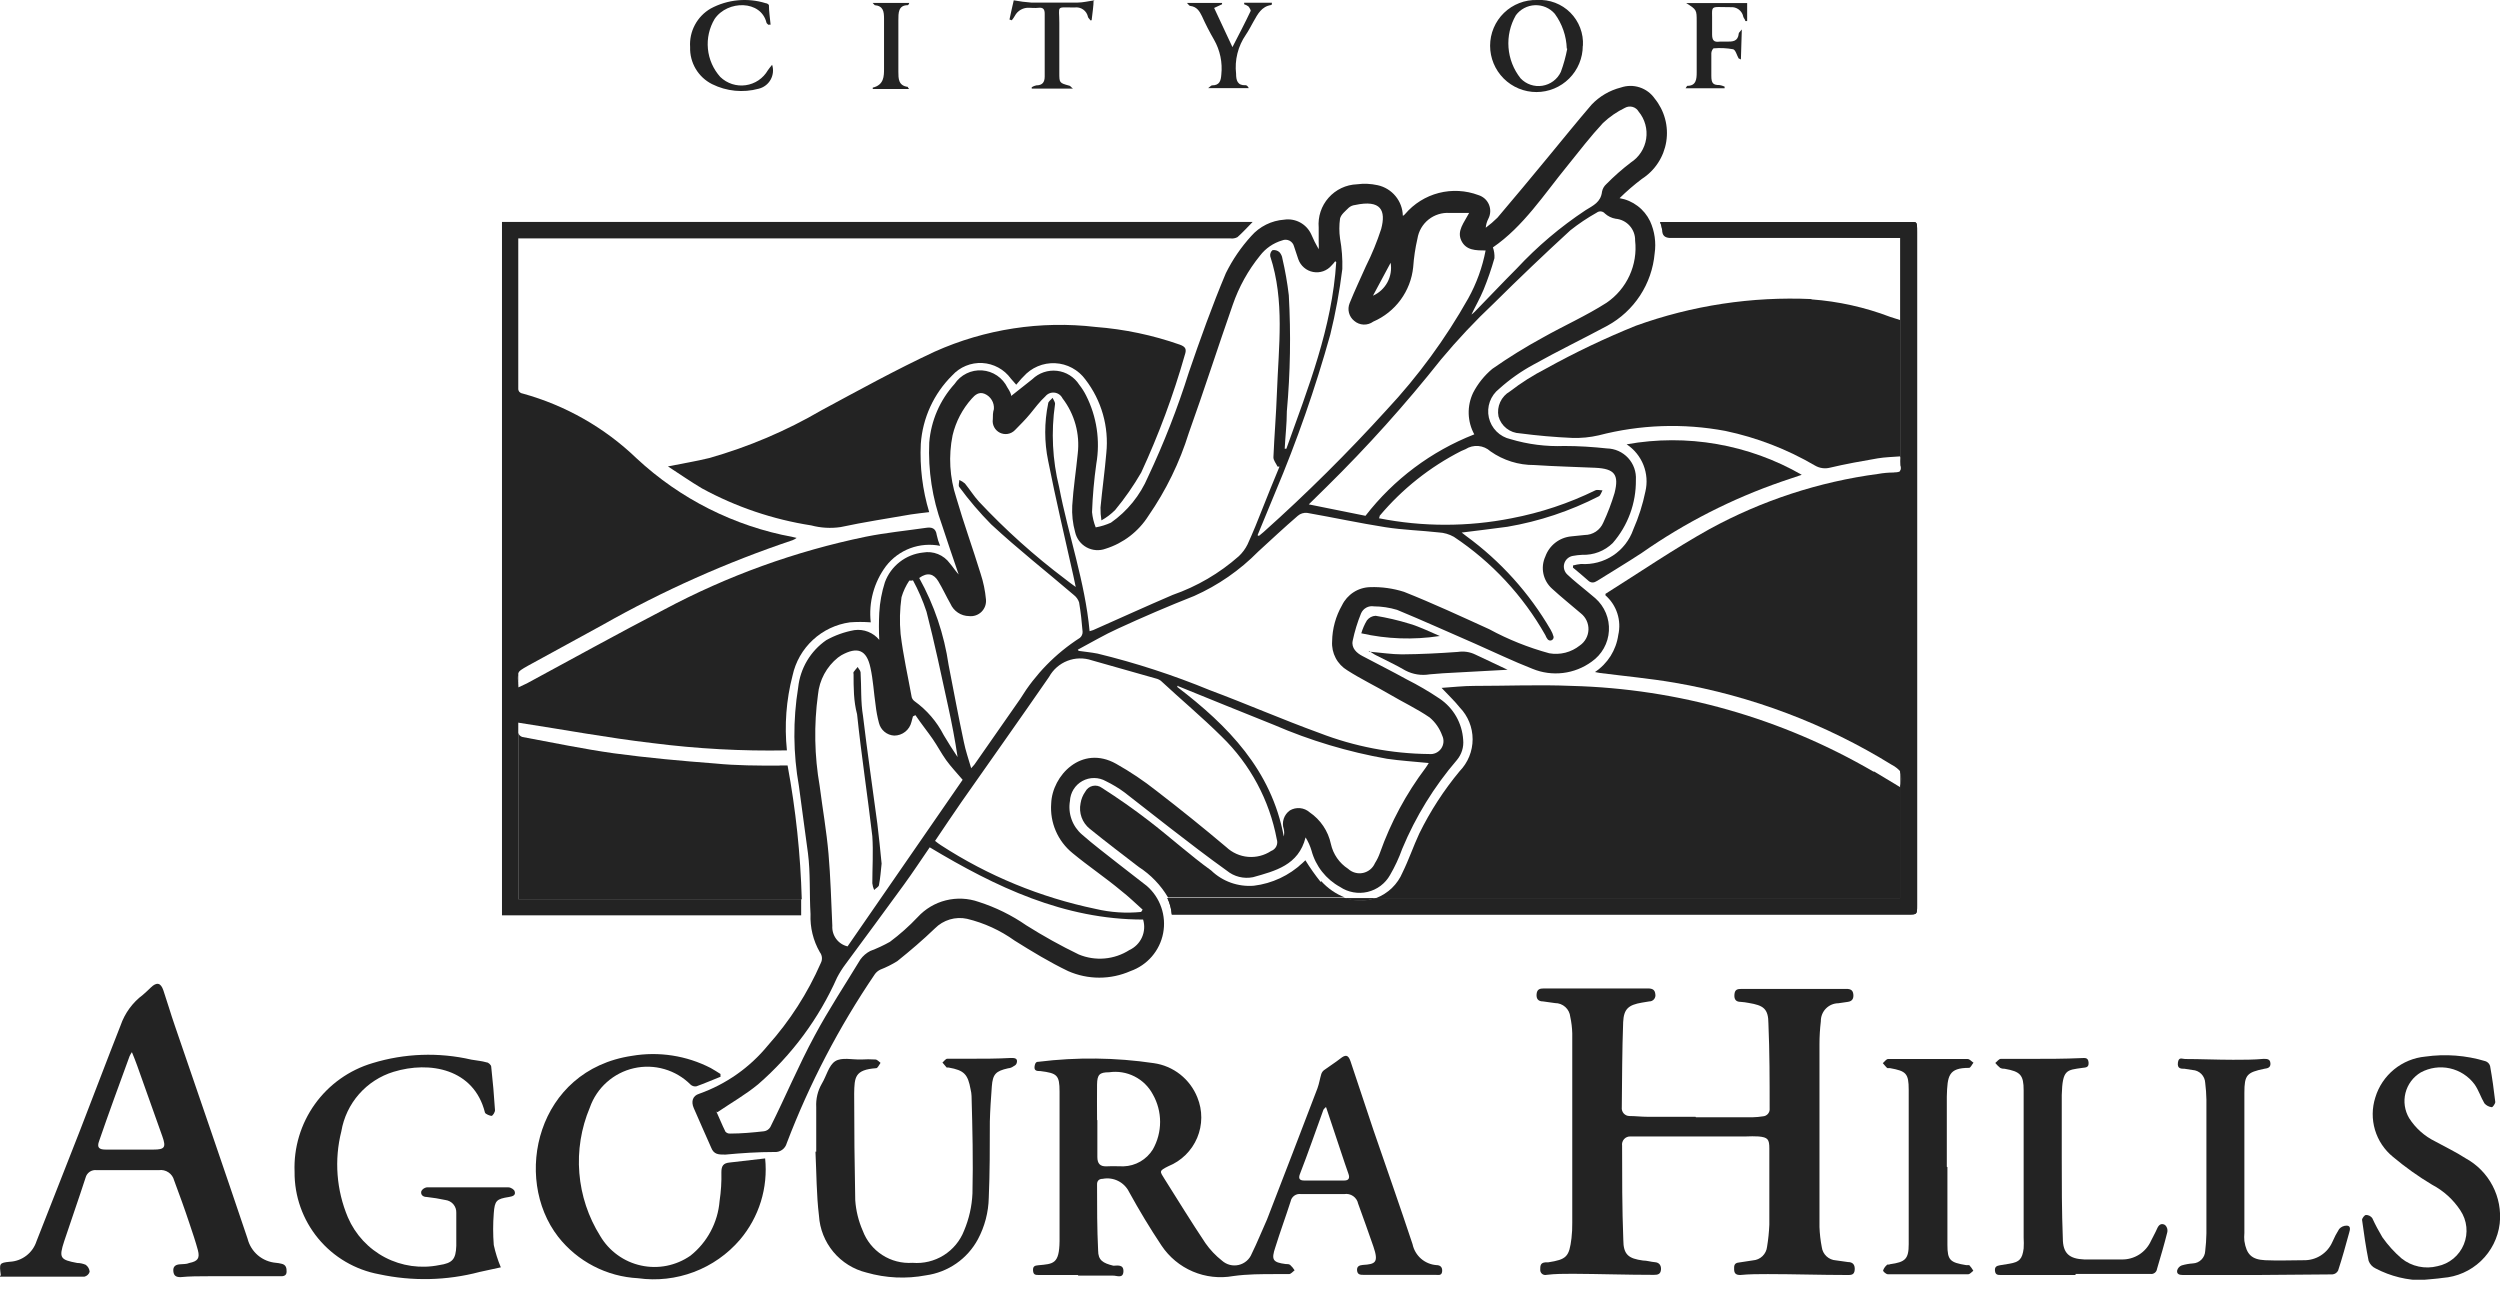 <svg width="124" height="64" viewBox="0 0 124 64" fill="none" xmlns="http://www.w3.org/2000/svg">
<g clip-path="url(#clip0_6148_30875)">
<path d="M94.257 38.315V38.973C94.328 38.759 94.328 38.528 94.257 38.315Z" fill="#232323"/>
<path d="M68.041 44.605L68.268 44.544H66.673C67.113 44.699 67.589 44.72 68.041 44.605Z" fill="#232323"/>
<path d="M25.705 33.824V33.423C25.678 33.556 25.678 33.692 25.705 33.824Z" fill="#232323"/>
<path d="M94.292 23.036C94.284 22.903 94.284 22.769 94.292 22.636V23.309C94.322 23.22 94.322 23.125 94.292 23.036Z" fill="#232323"/>
<path d="M94.264 15.869V11.825H94.257V15.862L94.264 15.869Z" fill="#232323"/>
<path d="M95.089 11.507C95.089 10.918 95.089 11.016 94.583 11.016H82.736H82.343C82.392 11.134 82.425 11.259 82.441 11.386C82.441 11.689 94.258 11.802 94.258 11.802V15.877V22.681H94.311C94.302 22.814 94.302 22.948 94.311 23.082C94.323 23.184 94.302 23.287 94.25 23.377V38.315C94.322 38.529 94.322 38.76 94.25 38.973V44.552H68.228L68.039 44.605C67.599 44.712 67.138 44.691 66.709 44.545H57.901C58.024 44.801 58.098 45.078 58.121 45.361H94.643C95.089 45.361 95.089 45.361 95.089 44.9V11.507Z" fill="#232323"/>
<path d="M92.919 38.27C88.371 35.62 83.228 34.159 77.966 34.021C76.355 33.953 74.73 34.021 73.112 34.021C72.59 34.021 72.069 34.081 71.502 34.119C71.834 34.475 72.144 34.762 72.401 35.087C72.812 35.51 73.042 36.077 73.042 36.667C73.042 37.257 72.812 37.824 72.401 38.247C71.614 39.195 70.941 40.233 70.398 41.339C70.103 41.974 69.876 42.647 69.566 43.275C69.445 43.564 69.266 43.827 69.04 44.045C68.813 44.263 68.545 44.433 68.251 44.545H94.28V38.973V39.063L92.965 38.27" fill="#232323"/>
<path d="M89.854 14.834C86.889 14.7 83.928 15.15 81.137 16.157C79.605 16.775 78.113 17.487 76.669 18.288C76.044 18.609 75.449 18.986 74.892 19.415C74.68 19.537 74.511 19.721 74.41 19.944C74.308 20.166 74.279 20.415 74.325 20.655C74.391 20.89 74.529 21.098 74.721 21.248C74.913 21.399 75.147 21.485 75.391 21.494C76.253 21.607 77.123 21.683 77.984 21.721C78.427 21.735 78.869 21.692 79.3 21.592C81.35 21.059 83.492 20.984 85.575 21.373C87.139 21.702 88.64 22.282 90.02 23.089C90.133 23.156 90.257 23.2 90.387 23.218C90.517 23.236 90.649 23.228 90.776 23.195C91.532 23.014 92.348 22.87 93.135 22.734C93.498 22.673 93.891 22.666 94.254 22.636V15.877L93.755 15.718C92.501 15.24 91.184 14.947 89.846 14.849" fill="#232323"/>
<path d="M93.919 23.437C93.666 23.438 93.413 23.461 93.163 23.505C90.224 23.895 87.381 24.826 84.779 26.25C83.018 27.232 81.34 28.381 79.631 29.455C79.631 29.455 79.631 29.455 79.631 29.53C79.905 29.77 80.108 30.079 80.22 30.426C80.332 30.772 80.348 31.142 80.266 31.496C80.214 31.867 80.084 32.222 79.885 32.539C79.685 32.855 79.421 33.126 79.109 33.333L79.351 33.379C80.584 33.537 81.831 33.651 83.063 33.862C86.882 34.518 90.54 35.901 93.836 37.937C94.019 38.029 94.18 38.161 94.305 38.323V23.309C94.252 23.399 94.139 23.43 93.965 23.43" fill="#232323"/>
<path d="M65.503 43.743C65.229 43.401 64.976 43.042 64.747 42.669L64.611 42.798C63.946 43.425 63.098 43.822 62.191 43.932C61.805 43.963 61.416 43.912 61.051 43.782C60.687 43.652 60.353 43.445 60.075 43.176C59.024 42.42 58.026 41.513 56.982 40.711C56.226 40.129 55.47 39.6 54.654 39.078C54.59 39.03 54.516 38.996 54.437 38.979C54.358 38.962 54.276 38.963 54.198 38.981C54.119 38.999 54.046 39.034 53.982 39.083C53.919 39.133 53.867 39.196 53.83 39.267C53.709 39.438 53.628 39.635 53.596 39.842C53.548 40.076 53.566 40.318 53.647 40.542C53.728 40.766 53.87 40.963 54.057 41.112C54.85 41.755 55.667 42.374 56.483 43.002C57.079 43.386 57.576 43.904 57.935 44.514H66.705C66.256 44.339 65.855 44.062 65.533 43.705" fill="#232323"/>
<path d="M26.183 33.023L29.888 30.996C32.889 29.297 36.046 27.89 39.315 26.793C39.386 26.765 39.452 26.726 39.512 26.68L39.315 26.634C36.42 26.098 33.737 24.748 31.581 22.741C29.994 21.213 28.05 20.106 25.927 19.52C25.86 19.511 25.8 19.479 25.755 19.429C25.711 19.379 25.686 19.315 25.685 19.248V33.423C25.738 33.272 25.889 33.189 26.183 33.023Z" fill="#232323"/>
<path d="M38.656 37.975C37.597 37.975 36.531 37.975 35.473 37.869C33.794 37.741 32.116 37.589 30.445 37.363C28.933 37.151 27.421 36.833 25.909 36.554C25.86 36.54 25.816 36.514 25.78 36.478C25.745 36.443 25.719 36.398 25.705 36.349C25.705 36.349 25.705 36.297 25.705 36.274V44.605H39.767C39.706 42.378 39.47 40.158 39.064 37.967C38.943 37.967 38.807 37.967 38.678 37.967" fill="#232323"/>
<path d="M25.703 35.843C27.971 36.191 30.148 36.599 32.355 36.856C34.569 37.14 36.8 37.261 39.031 37.219C38.902 35.975 38.996 34.718 39.311 33.507C39.457 32.829 39.809 32.212 40.317 31.741C40.825 31.269 41.466 30.964 42.153 30.868C42.498 30.842 42.844 30.842 43.189 30.868C43.078 29.876 43.349 28.879 43.945 28.079C44.255 27.678 44.67 27.372 45.144 27.194C45.618 27.017 46.132 26.975 46.629 27.073C46.556 26.9 46.5 26.72 46.462 26.537C46.417 26.196 46.213 26.136 45.926 26.181C44.928 26.325 43.93 26.423 42.947 26.62C39.452 27.341 36.078 28.56 32.93 30.241C30.662 31.42 28.394 32.675 26.126 33.9L25.703 34.097C25.703 33.991 25.703 33.908 25.657 33.832V35.843" fill="#232323"/>
<path d="M53.837 18.825C54.638 19.864 55.009 21.172 54.873 22.477C54.797 23.376 54.669 24.276 54.585 25.176C54.581 25.388 54.596 25.601 54.631 25.811C54.881 25.672 55.11 25.499 55.311 25.297C55.793 24.714 56.225 24.092 56.604 23.437C57.475 21.553 58.198 19.604 58.766 17.608C58.864 17.321 58.811 17.2 58.517 17.094C57.17 16.621 55.767 16.326 54.343 16.217C51.62 15.898 48.862 16.321 46.36 17.442C44.447 18.334 42.58 19.362 40.743 20.352C38.995 21.372 37.126 22.167 35.179 22.719C34.536 22.878 33.878 22.983 33.13 23.134C33.735 23.528 34.256 23.89 34.816 24.223C36.503 25.143 38.337 25.765 40.236 26.06C40.712 26.186 41.208 26.215 41.695 26.143C42.852 25.894 44.016 25.72 45.181 25.516C45.475 25.471 45.77 25.44 46.088 25.402C45.757 24.306 45.616 23.16 45.672 22.016C45.761 20.733 46.315 19.526 47.229 18.621C47.417 18.414 47.648 18.251 47.906 18.145C48.165 18.038 48.444 17.991 48.723 18.006C49.002 18.021 49.274 18.099 49.519 18.233C49.764 18.366 49.976 18.553 50.14 18.78L50.405 19.082C50.541 18.931 50.639 18.795 50.76 18.682C50.955 18.46 51.198 18.285 51.471 18.169C51.743 18.053 52.038 18.001 52.333 18.015C52.628 18.028 52.917 18.108 53.177 18.249C53.438 18.389 53.663 18.586 53.837 18.825Z" fill="#232323"/>
<path d="M79.169 28.842C79.925 28.366 80.681 27.92 81.437 27.421C83.57 25.929 85.901 24.741 88.362 23.89L89.367 23.55C86.741 22.038 83.664 21.502 80.681 22.038C81.057 22.286 81.348 22.644 81.515 23.064C81.681 23.483 81.715 23.943 81.611 24.382C81.478 25.026 81.278 25.654 81.013 26.257C80.829 26.787 80.475 27.243 80.007 27.553C79.538 27.863 78.981 28.011 78.42 27.973C78.285 27.987 78.151 28.012 78.019 28.048C78.024 28.084 78.024 28.119 78.019 28.154C78.277 28.373 78.534 28.578 78.775 28.797C78.804 28.826 78.838 28.85 78.876 28.866C78.913 28.883 78.954 28.891 78.995 28.891C79.036 28.891 79.076 28.883 79.114 28.866C79.152 28.85 79.186 28.826 79.214 28.797" fill="#232323"/>
<path d="M67.897 32.282C68.07 32.388 68.153 32.456 68.252 32.502C68.736 32.751 69.235 32.978 69.711 33.258C70.08 33.451 70.502 33.517 70.913 33.447L71.578 33.394L74.776 33.22C74.224 32.955 73.695 32.713 73.173 32.464C72.906 32.334 72.605 32.29 72.312 32.335C71.389 32.403 70.459 32.449 69.537 32.456C69.023 32.456 68.509 32.373 67.897 32.32" fill="#232323"/>
<path d="M71.421 31.549C70.93 31.344 70.446 31.095 69.909 30.936C69.36 30.767 68.799 30.636 68.231 30.543C68.147 30.547 68.065 30.569 67.99 30.608C67.916 30.648 67.851 30.703 67.8 30.77C67.679 30.971 67.585 31.187 67.52 31.412C68.791 31.699 70.104 31.745 71.391 31.549" fill="#232323"/>
<path d="M95.089 11.507C95.089 10.918 95.089 11.016 94.583 11.016H82.736H82.343C82.392 11.134 82.425 11.259 82.441 11.386C82.441 11.689 82.577 11.78 82.804 11.802H94.258V15.877V22.681C94.25 22.814 94.25 22.948 94.258 23.082C94.291 23.167 94.291 23.261 94.258 23.346V38.315C94.329 38.529 94.329 38.76 94.258 38.973V44.552H68.228L68.039 44.605C67.599 44.712 67.138 44.691 66.709 44.545H57.901C58.024 44.801 58.098 45.078 58.121 45.361H94.643C95.089 45.361 95.089 45.361 95.089 44.9V11.507Z" fill="#232323"/>
<path d="M84.115 55.416H86.942C87.11 55.412 87.276 55.397 87.441 55.37C87.49 55.367 87.537 55.355 87.58 55.333C87.623 55.312 87.661 55.282 87.692 55.245C87.723 55.208 87.746 55.166 87.761 55.12C87.775 55.073 87.779 55.025 87.774 54.977C87.774 53.578 87.774 52.18 87.714 50.781C87.714 50.025 87.464 49.867 86.738 49.746C86.606 49.72 86.472 49.702 86.338 49.693C86.103 49.693 86.005 49.572 86.028 49.322C86.05 49.073 86.179 49.05 86.391 49.05H91.584C91.788 49.05 91.902 49.111 91.925 49.315C91.947 49.519 91.879 49.662 91.652 49.693C91.426 49.723 91.342 49.738 91.184 49.761C91.068 49.762 90.953 49.786 90.847 49.831C90.74 49.877 90.644 49.943 90.563 50.026C90.482 50.108 90.419 50.207 90.376 50.314C90.333 50.422 90.312 50.537 90.314 50.653C90.269 51.029 90.246 51.408 90.246 51.787C90.246 54.811 90.246 57.835 90.246 60.859C90.258 61.194 90.296 61.528 90.36 61.857C90.382 62.031 90.465 62.192 90.593 62.312C90.721 62.432 90.887 62.504 91.063 62.514L91.66 62.598C91.894 62.598 92.015 62.726 91.993 62.991C91.97 63.255 91.796 63.24 91.607 63.24C90.299 63.24 88.991 63.195 87.683 63.195C87.23 63.195 86.769 63.195 86.315 63.24C86.118 63.24 86.02 63.172 86.013 62.976C86.005 62.779 86.013 62.643 86.254 62.62L86.95 62.514C87.126 62.501 87.293 62.427 87.42 62.304C87.547 62.181 87.627 62.017 87.646 61.842C87.706 61.479 87.744 61.113 87.759 60.745C87.759 59.483 87.759 58.22 87.759 56.965C87.759 56.504 87.683 56.413 87.23 56.368C87.018 56.357 86.806 56.357 86.595 56.368H81.272C81.144 56.368 81.008 56.368 80.872 56.368C80.812 56.365 80.753 56.376 80.698 56.398C80.643 56.421 80.594 56.456 80.554 56.5C80.515 56.544 80.485 56.597 80.468 56.654C80.451 56.711 80.447 56.771 80.456 56.829C80.456 58.341 80.456 59.937 80.516 61.486C80.516 62.242 80.781 62.424 81.492 62.522C81.688 62.522 81.885 62.59 82.089 62.605C82.293 62.62 82.406 62.764 82.384 62.983C82.361 63.202 82.225 63.233 82.036 63.233C80.69 63.233 79.352 63.187 78.014 63.18C77.576 63.18 77.137 63.18 76.706 63.233C76.668 63.242 76.628 63.243 76.59 63.234C76.552 63.225 76.516 63.208 76.486 63.183C76.456 63.158 76.432 63.126 76.416 63.09C76.401 63.054 76.394 63.015 76.396 62.976C76.396 62.794 76.396 62.635 76.646 62.613H76.782C77.704 62.469 77.833 62.341 77.946 61.411C77.975 61.16 77.987 60.907 77.984 60.655C77.984 57.525 77.984 54.392 77.984 51.258C77.977 50.98 77.944 50.705 77.885 50.434C77.867 50.246 77.779 50.073 77.639 49.947C77.499 49.821 77.318 49.752 77.129 49.753L76.532 49.67C76.305 49.67 76.192 49.549 76.215 49.307C76.237 49.065 76.374 49.027 76.578 49.027H81.734C81.96 49.027 82.081 49.088 82.104 49.307C82.113 49.352 82.112 49.397 82.101 49.441C82.09 49.485 82.069 49.526 82.04 49.561C82.011 49.596 81.975 49.624 81.933 49.643C81.892 49.662 81.847 49.671 81.802 49.67L81.439 49.73C80.773 49.844 80.539 50.04 80.509 50.698C80.456 52.112 80.456 53.518 80.441 54.924C80.434 54.978 80.439 55.032 80.456 55.084C80.472 55.136 80.498 55.183 80.534 55.224C80.57 55.264 80.613 55.297 80.662 55.32C80.712 55.342 80.765 55.354 80.819 55.355C81.121 55.355 81.416 55.393 81.719 55.393H84.1" fill="#232323"/>
<path d="M53.484 63.24C52.842 63.24 52.191 63.24 51.541 63.24C51.367 63.24 51.254 63.24 51.239 63.021C51.224 62.802 51.33 62.772 51.496 62.757C52.252 62.688 52.539 62.696 52.554 61.562C52.554 59.087 52.554 56.615 52.554 54.146C52.554 53.322 52.433 53.231 51.602 53.125C51.45 53.125 51.284 53.125 51.314 52.898C51.345 52.671 51.435 52.664 51.511 52.664C53.41 52.429 55.333 52.452 57.226 52.732C57.705 52.799 58.157 52.992 58.537 53.291C58.916 53.59 59.21 53.984 59.389 54.433C59.519 54.751 59.586 55.092 59.584 55.435C59.583 55.779 59.513 56.12 59.38 56.436C59.246 56.753 59.051 57.041 58.806 57.282C58.561 57.523 58.271 57.714 57.952 57.843C57.468 58.084 57.521 58.092 57.771 58.493C58.436 59.551 59.094 60.617 59.789 61.66C60.02 61.989 60.297 62.282 60.613 62.53C60.724 62.629 60.857 62.7 61.001 62.737C61.145 62.774 61.296 62.775 61.441 62.741C61.586 62.707 61.721 62.638 61.833 62.541C61.946 62.444 62.033 62.32 62.087 62.182C62.36 61.63 62.586 61.056 62.843 60.489C63.685 58.316 64.519 56.147 65.346 53.979C65.429 53.752 65.467 53.503 65.535 53.276C65.559 53.198 65.607 53.13 65.671 53.08C65.936 52.883 66.223 52.709 66.48 52.505C66.737 52.301 66.873 52.309 66.986 52.641C67.364 53.775 67.742 54.909 68.12 56.043C68.77 57.933 69.436 59.823 70.063 61.713C70.121 61.99 70.268 62.241 70.48 62.428C70.693 62.614 70.96 62.727 71.243 62.749C71.432 62.749 71.553 62.847 71.53 63.066C71.507 63.286 71.341 63.233 71.205 63.233H67.652C67.485 63.233 67.334 63.233 67.311 63.021C67.289 62.809 67.425 62.757 67.591 62.741C68.226 62.704 68.392 62.62 68.12 61.827C67.848 61.033 67.621 60.42 67.364 59.702C67.333 59.55 67.244 59.415 67.116 59.326C66.988 59.237 66.83 59.201 66.676 59.226C65.958 59.226 65.248 59.226 64.529 59.226C64.413 59.208 64.295 59.236 64.199 59.304C64.103 59.371 64.037 59.474 64.015 59.589C63.773 60.345 63.494 61.101 63.259 61.857C63.047 62.484 63.123 62.613 63.766 62.696C63.841 62.696 63.94 62.696 63.992 62.741C64.078 62.819 64.151 62.908 64.212 63.006C64.121 63.074 64.038 63.187 63.94 63.195C63.72 63.195 63.494 63.195 63.274 63.195C62.571 63.195 61.868 63.195 61.165 63.293C60.49 63.414 59.794 63.336 59.163 63.067C58.532 62.799 57.993 62.352 57.612 61.781C57.037 60.919 56.501 60.027 56.002 59.12C55.885 58.883 55.694 58.691 55.458 58.574C55.221 58.456 54.953 58.42 54.694 58.47C54.497 58.47 54.406 58.583 54.414 58.765C54.414 59.853 54.414 60.934 54.467 62.023C54.467 62.507 54.701 62.651 55.223 62.779C55.412 62.779 55.737 62.696 55.722 63.066C55.707 63.437 55.382 63.263 55.208 63.271C54.626 63.271 54.044 63.271 53.461 63.271L53.484 63.24ZM54.429 55.544C54.429 56.157 54.429 56.769 54.429 57.389C54.429 57.714 54.565 57.865 54.89 57.85C55.215 57.835 55.45 57.85 55.729 57.85C56.022 57.841 56.308 57.76 56.561 57.613C56.814 57.467 57.027 57.26 57.181 57.011C57.417 56.595 57.541 56.125 57.541 55.646C57.541 55.168 57.417 54.698 57.181 54.282C56.977 53.897 56.658 53.586 56.27 53.39C55.881 53.193 55.442 53.122 55.011 53.185C54.535 53.185 54.422 53.299 54.414 53.79C54.406 54.282 54.414 54.97 54.414 55.567M65.754 54.917C65.678 55 65.648 55.023 65.641 55.045C65.248 56.119 64.885 57.185 64.469 58.251C64.393 58.462 64.469 58.553 64.68 58.553H66.684C66.896 58.553 66.956 58.432 66.888 58.236C66.767 57.888 66.646 57.54 66.533 57.192C66.276 56.436 66.026 55.68 65.777 54.924" fill="#232323"/>
<path d="M0.04 63.248C-0.036 62.666 -0.043 62.636 0.486 62.583C0.783 62.568 1.069 62.463 1.305 62.282C1.542 62.101 1.717 61.853 1.809 61.57C2.527 59.725 3.253 57.911 3.964 56.081C4.674 54.252 5.294 52.603 5.982 50.857C6.19 50.254 6.574 49.727 7.086 49.345C7.222 49.232 7.351 49.103 7.479 48.982C7.774 48.695 7.978 48.74 8.107 49.133C8.303 49.708 8.469 50.29 8.666 50.857C9.868 54.373 11.085 57.888 12.28 61.441C12.361 61.763 12.541 62.051 12.794 62.266C13.048 62.48 13.363 62.609 13.693 62.636C13.783 62.644 13.871 62.659 13.958 62.681C14.185 62.726 14.223 62.893 14.215 63.089C14.207 63.286 14.049 63.309 13.882 63.301C12.695 63.301 11.516 63.301 10.329 63.301C9.868 63.301 9.414 63.301 8.953 63.346C8.734 63.346 8.621 63.278 8.598 63.059C8.575 62.84 8.681 62.734 8.9 62.711C9.12 62.689 9.233 62.711 9.392 62.643C9.808 62.56 9.921 62.409 9.815 62.008C9.709 61.608 9.543 61.116 9.392 60.67C9.157 59.959 8.9 59.256 8.636 58.546C8.595 58.383 8.494 58.241 8.355 58.148C8.215 58.054 8.046 58.015 7.88 58.039C6.852 58.039 5.823 58.039 4.795 58.039C4.673 58.023 4.549 58.052 4.447 58.122C4.345 58.192 4.272 58.297 4.243 58.417C3.903 59.468 3.533 60.511 3.185 61.562C2.913 62.394 2.981 62.484 3.828 62.643C3.973 62.645 4.117 62.676 4.251 62.734C4.307 62.774 4.354 62.826 4.388 62.886C4.422 62.946 4.442 63.013 4.447 63.082C4.428 63.142 4.394 63.195 4.347 63.238C4.301 63.28 4.244 63.31 4.183 63.324C2.792 63.324 1.393 63.324 -0.021 63.324M6.557 52.165C6.507 52.234 6.464 52.307 6.428 52.384C5.914 53.79 5.4 55.189 4.916 56.595C4.795 56.92 4.916 57.019 5.241 57.019C5.997 57.019 6.829 57.019 7.615 57.019C8.175 57.019 8.243 56.905 8.054 56.368L6.806 52.861C6.731 52.641 6.64 52.43 6.534 52.165" fill="#232323"/>
<path d="M24.862 62.855L23.788 63.089C22.16 63.52 20.453 63.558 18.806 63.203C17.621 62.985 16.55 62.357 15.782 61.427C15.015 60.498 14.6 59.328 14.611 58.122C14.564 56.922 14.919 55.741 15.618 54.765C16.318 53.789 17.323 53.074 18.474 52.732C20.066 52.244 21.758 52.184 23.38 52.558C23.637 52.603 23.909 52.626 24.136 52.694C24.227 52.694 24.355 52.823 24.363 52.898C24.446 53.654 24.507 54.35 24.552 55.068C24.552 55.166 24.439 55.348 24.378 55.348C24.318 55.348 24.076 55.264 24.053 55.181C23.509 53.012 21.316 52.611 19.517 53.163C18.855 53.366 18.263 53.75 17.806 54.27C17.349 54.791 17.047 55.428 16.931 56.111C16.572 57.532 16.686 59.032 17.256 60.383C17.625 61.237 18.276 61.939 19.101 62.37C19.925 62.8 20.873 62.934 21.785 62.749C22.443 62.651 22.609 62.462 22.632 61.796C22.632 61.252 22.632 60.7 22.632 60.156C22.639 60.002 22.587 59.851 22.488 59.733C22.388 59.616 22.248 59.54 22.095 59.521C21.788 59.455 21.477 59.404 21.165 59.37C20.976 59.37 20.848 59.256 20.9 59.075C20.928 59.027 20.966 58.985 21.012 58.954C21.058 58.923 21.11 58.902 21.165 58.893C22.516 58.893 23.869 58.893 25.225 58.893C25.331 58.893 25.505 58.999 25.527 59.09C25.595 59.294 25.421 59.339 25.247 59.37C24.628 59.468 24.537 59.544 24.491 60.179C24.45 60.702 24.45 61.228 24.491 61.751C24.573 62.129 24.689 62.499 24.839 62.855" fill="#232323"/>
<path d="M35.743 53.405C35.343 53.564 34.942 53.738 34.541 53.882C34.49 53.891 34.438 53.888 34.388 53.873C34.338 53.859 34.293 53.833 34.254 53.798C33.893 53.435 33.445 53.17 32.953 53.028C32.461 52.885 31.941 52.87 31.442 52.983C30.942 53.096 30.48 53.335 30.098 53.676C29.715 54.017 29.426 54.449 29.257 54.932C28.824 55.958 28.645 57.072 28.735 58.182C28.824 59.291 29.18 60.363 29.771 61.306C29.989 61.676 30.282 61.997 30.631 62.249C30.979 62.502 31.376 62.679 31.796 62.77C32.216 62.862 32.651 62.866 33.072 62.782C33.494 62.697 33.894 62.527 34.247 62.281C34.66 61.953 35.001 61.543 35.249 61.077C35.498 60.612 35.648 60.1 35.691 59.574C35.762 59.099 35.793 58.618 35.781 58.138C35.781 57.828 35.88 57.692 36.182 57.662L37.951 57.458C38.025 58.179 37.953 58.907 37.739 59.599C37.524 60.292 37.172 60.934 36.704 61.487C36.089 62.205 35.303 62.756 34.419 63.09C33.535 63.424 32.582 63.531 31.646 63.4C30.877 63.36 30.125 63.156 29.442 62.801C28.759 62.447 28.159 61.95 27.684 61.343C25.416 58.418 26.626 53.073 31.343 52.37C32.678 52.143 34.049 52.355 35.252 52.974C35.418 53.065 35.577 53.171 35.736 53.269V53.383" fill="#232323"/>
<path d="M40.485 57.223C40.485 56.467 40.485 55.711 40.485 54.909C40.463 54.508 40.558 54.109 40.757 53.76C40.992 53.375 41.105 52.838 41.43 52.634C41.755 52.43 42.277 52.566 42.715 52.551C42.949 52.536 43.184 52.536 43.418 52.551C43.509 52.551 43.592 52.657 43.675 52.717C43.607 52.808 43.539 52.974 43.464 52.982C42.39 53.057 42.383 53.435 42.367 54.237C42.367 56.011 42.385 57.775 42.42 59.529C42.456 60.05 42.581 60.562 42.791 61.041C42.976 61.538 43.316 61.962 43.762 62.249C44.207 62.537 44.734 62.672 45.263 62.636C45.804 62.681 46.345 62.55 46.806 62.263C47.266 61.975 47.621 61.547 47.818 61.041C48.065 60.455 48.206 59.831 48.234 59.196C48.272 57.586 48.234 55.975 48.189 54.365C48.185 54.255 48.17 54.147 48.143 54.04C48.007 53.284 47.826 53.087 47.055 52.951C47.055 52.951 46.972 52.951 46.956 52.951L46.745 52.702C46.828 52.634 46.904 52.513 46.987 52.513C47.365 52.513 47.743 52.513 48.128 52.513C48.794 52.513 49.466 52.513 50.139 52.475C50.291 52.475 50.464 52.475 50.442 52.664C50.419 52.853 50.291 52.861 50.192 52.936C50.131 52.967 50.064 52.985 49.996 52.989C49.398 53.125 49.24 53.269 49.194 53.889C49.149 54.509 49.111 55.045 49.096 55.628C49.096 56.898 49.096 58.175 49.043 59.408C49.028 60.126 48.844 60.83 48.506 61.464C48.248 61.945 47.88 62.358 47.432 62.669C46.984 62.98 46.469 63.181 45.928 63.256C44.948 63.442 43.938 63.395 42.98 63.12C42.337 62.963 41.762 62.605 41.337 62.097C40.913 61.59 40.662 60.96 40.621 60.3C40.493 59.249 40.5 58.183 40.447 57.124H40.493" fill="#232323"/>
<path d="M120.25 63.505C119.408 63.509 118.577 63.307 117.831 62.915C117.67 62.84 117.545 62.704 117.483 62.537C117.347 61.864 117.249 61.184 117.158 60.504C117.158 60.428 117.279 60.262 117.355 60.262C117.415 60.262 117.475 60.277 117.529 60.304C117.583 60.332 117.629 60.372 117.665 60.42C117.814 60.744 117.981 61.059 118.164 61.365C118.439 61.757 118.761 62.112 119.124 62.424C119.371 62.62 119.66 62.756 119.968 62.821C120.276 62.887 120.595 62.88 120.9 62.802C121.19 62.743 121.461 62.613 121.689 62.425C121.916 62.236 122.094 61.995 122.206 61.721C122.318 61.448 122.361 61.151 122.331 60.857C122.301 60.562 122.199 60.28 122.034 60.035C121.683 59.5 121.202 59.063 120.636 58.765C119.952 58.356 119.303 57.893 118.693 57.381C118.267 57.035 117.956 56.569 117.799 56.042C117.643 55.517 117.649 54.956 117.816 54.433C117.981 53.887 118.306 53.403 118.747 53.042C119.189 52.682 119.728 52.46 120.296 52.407C121.293 52.266 122.31 52.343 123.274 52.634C123.33 52.651 123.381 52.683 123.422 52.725C123.463 52.767 123.493 52.819 123.509 52.876C123.614 53.465 123.698 54.062 123.766 54.66C123.766 54.743 123.637 54.924 123.592 54.917C123.452 54.901 123.322 54.834 123.229 54.728C123.047 54.425 122.942 54.07 122.738 53.783C122.438 53.38 122.003 53.099 121.513 52.99C121.023 52.882 120.51 52.954 120.069 53.193C119.692 53.418 119.42 53.783 119.312 54.208C119.205 54.633 119.27 55.084 119.494 55.461C119.809 55.955 120.254 56.352 120.779 56.61C121.286 56.89 121.815 57.139 122.291 57.449C122.864 57.761 123.331 58.236 123.632 58.813C123.934 59.391 124.057 60.045 123.985 60.693C123.899 61.4 123.57 62.055 123.054 62.546C122.538 63.037 121.868 63.333 121.157 63.384C120.863 63.429 120.56 63.444 120.258 63.475" fill="#232323"/>
<path d="M102.951 63.24C101.726 63.24 100.494 63.24 99.261 63.24C99.095 63.24 98.974 63.24 98.951 63.036C98.929 62.832 99.034 62.787 99.193 62.757L99.662 62.681C100.161 62.598 100.305 62.454 100.373 61.925C100.384 61.746 100.384 61.567 100.373 61.388C100.373 58.954 100.373 56.519 100.373 54.078C100.373 53.322 100.214 53.148 99.435 53.012C99.357 53.016 99.279 53.001 99.208 52.966C99.12 52.893 99.039 52.812 98.966 52.724C99.057 52.649 99.148 52.52 99.239 52.52C99.73 52.52 100.214 52.52 100.705 52.52C101.544 52.52 102.384 52.52 103.223 52.482C103.389 52.482 103.57 52.429 103.593 52.694C103.616 52.959 103.45 52.944 103.291 52.966C102.497 53.08 102.3 53.042 102.263 54.312C102.263 55.34 102.263 56.368 102.263 57.396C102.263 58.734 102.263 60.08 102.316 61.418C102.316 62.174 102.641 62.439 103.381 62.469C103.994 62.469 104.614 62.469 105.226 62.469C105.535 62.477 105.84 62.393 106.101 62.228C106.362 62.062 106.568 61.822 106.693 61.539C106.791 61.335 106.904 61.146 106.995 60.934C107.086 60.723 107.222 60.662 107.388 60.761C107.434 60.803 107.468 60.857 107.488 60.916C107.508 60.976 107.512 61.039 107.502 61.101C107.351 61.713 107.169 62.325 106.988 62.938C106.983 62.976 106.971 63.012 106.952 63.045C106.933 63.079 106.908 63.108 106.877 63.131C106.847 63.154 106.813 63.171 106.776 63.181C106.739 63.19 106.7 63.193 106.663 63.187C105.423 63.187 104.183 63.187 102.943 63.187L102.951 63.24Z" fill="#232323"/>
<path d="M111.993 63.24H108.266C108.092 63.24 107.956 63.194 107.987 63.013C108.002 62.956 108.031 62.904 108.07 62.861C108.109 62.818 108.159 62.784 108.213 62.764C108.396 62.711 108.583 62.678 108.773 62.665C108.932 62.656 109.081 62.589 109.193 62.475C109.305 62.362 109.37 62.212 109.378 62.053C109.413 61.764 109.433 61.474 109.438 61.184C109.438 58.971 109.438 56.756 109.438 54.538C109.433 54.26 109.413 53.983 109.378 53.707C109.37 53.542 109.302 53.386 109.186 53.268C109.07 53.151 108.915 53.081 108.75 53.072L108.357 53.011C108.176 53.011 107.987 53.011 108.024 52.709C108.062 52.406 108.236 52.527 108.38 52.527C109.136 52.527 109.967 52.565 110.761 52.565C111.275 52.565 111.789 52.565 112.273 52.52C112.44 52.52 112.598 52.52 112.613 52.739C112.629 52.958 112.47 52.989 112.311 53.011C111.442 53.193 111.321 53.314 111.321 54.206C111.321 56.529 111.321 58.845 111.321 61.153C111.309 61.287 111.309 61.421 111.321 61.554C111.426 62.219 111.684 62.476 112.356 62.507C113.029 62.537 113.626 62.507 114.261 62.507C114.561 62.514 114.856 62.433 115.109 62.273C115.362 62.112 115.562 61.881 115.683 61.607C115.779 61.382 115.893 61.164 116.023 60.957C116.07 60.905 116.127 60.863 116.191 60.834C116.254 60.806 116.323 60.791 116.393 60.791C116.605 60.791 116.567 60.987 116.522 61.131C116.348 61.766 116.174 62.401 115.97 63.021C115.943 63.073 115.904 63.118 115.855 63.151C115.806 63.184 115.749 63.205 115.69 63.21L111.993 63.24Z" fill="#232323"/>
<path d="M96.592 57.888C96.592 59.181 96.592 60.466 96.592 61.751C96.592 62.507 96.728 62.62 97.514 62.749C97.567 62.749 97.643 62.749 97.673 62.749C97.752 62.834 97.82 62.928 97.877 63.029C97.794 63.089 97.711 63.203 97.62 63.203C96.29 63.203 94.959 63.203 93.636 63.203C93.553 63.203 93.394 63.066 93.402 63.014C93.44 62.908 93.505 62.814 93.591 62.742C93.591 62.704 93.697 62.742 93.75 62.704C94.506 62.598 94.672 62.447 94.672 61.706C94.672 59.15 94.672 56.6 94.672 54.055C94.672 53.239 94.543 53.125 93.75 52.981C93.704 52.981 93.651 52.981 93.621 52.981C93.591 52.981 93.462 52.815 93.387 52.732C93.47 52.664 93.561 52.528 93.644 52.528C94.128 52.528 94.604 52.528 95.088 52.528C95.927 52.528 96.758 52.528 97.598 52.528C97.696 52.528 97.787 52.649 97.885 52.709C97.809 52.8 97.741 52.966 97.666 52.966C96.638 52.966 96.592 53.359 96.562 54.388C96.562 55.552 96.562 56.716 96.562 57.873" fill="#232323"/>
<path d="M78.506 2.268C78.506 2.878 78.264 3.462 77.832 3.893C77.401 4.324 76.817 4.566 76.207 4.566C75.598 4.566 75.013 4.324 74.582 3.893C74.151 3.462 73.909 2.878 73.909 2.268C73.909 1.965 73.97 1.664 74.088 1.384C74.206 1.105 74.379 0.851 74.597 0.64C74.815 0.428 75.073 0.263 75.356 0.153C75.639 0.043 75.942 -0.009 76.245 0C76.548 -0.017 76.85 0.029 77.133 0.137C77.417 0.245 77.674 0.411 77.888 0.625C78.102 0.84 78.269 1.097 78.376 1.38C78.484 1.663 78.531 1.966 78.513 2.268M77.712 2.404C77.691 1.783 77.483 1.182 77.115 0.681C76.993 0.541 76.841 0.431 76.672 0.358C76.502 0.285 76.317 0.251 76.133 0.258C75.948 0.265 75.767 0.314 75.603 0.4C75.44 0.486 75.297 0.608 75.187 0.756C74.907 1.241 74.78 1.799 74.822 2.357C74.864 2.915 75.073 3.448 75.421 3.886C75.558 4.031 75.728 4.14 75.917 4.204C76.105 4.268 76.306 4.285 76.503 4.253C76.699 4.222 76.885 4.143 77.045 4.024C77.204 3.905 77.332 3.748 77.417 3.569C77.555 3.195 77.661 2.811 77.735 2.419" fill="#232323"/>
<path d="M38.108 1.248C38.108 1.202 38.025 1.172 38.018 1.127C37.746 9.40026e-05 36.09 9.40026e-05 35.447 0.938C35.18 1.384 35.062 1.905 35.113 2.424C35.163 2.942 35.379 3.431 35.727 3.818C35.892 3.977 36.092 4.097 36.31 4.168C36.529 4.238 36.76 4.259 36.988 4.226C37.215 4.194 37.432 4.111 37.622 3.983C37.812 3.854 37.971 3.684 38.086 3.485C38.139 3.402 38.207 3.327 38.297 3.213C38.337 3.335 38.35 3.463 38.337 3.59C38.324 3.717 38.285 3.84 38.223 3.951C38.161 4.063 38.076 4.16 37.974 4.237C37.873 4.314 37.756 4.37 37.632 4.4C36.859 4.611 36.036 4.53 35.319 4.173C34.981 4.003 34.699 3.74 34.506 3.414C34.313 3.088 34.217 2.714 34.23 2.336C34.204 1.954 34.286 1.572 34.467 1.234C34.647 0.896 34.919 0.615 35.251 0.423C35.665 0.2 36.12 0.061 36.589 0.016C37.057 -0.029 37.53 0.019 37.98 0.159C38.041 0.159 38.131 0.219 38.139 0.257C38.139 0.575 38.192 0.9 38.222 1.225H38.108" fill="#232323"/>
<path d="M86.349 2.949C86.31 2.934 86.272 2.916 86.235 2.896C86.145 2.737 86.084 2.473 85.963 2.443C85.647 2.385 85.324 2.37 85.003 2.397C84.958 2.397 84.882 2.548 84.882 2.632C84.882 3.01 84.882 3.388 84.882 3.766C84.882 4.144 84.98 4.219 85.29 4.219C85.376 4.234 85.46 4.259 85.54 4.295V4.378H83.605C83.65 4.317 83.672 4.257 83.695 4.257C84.134 4.257 84.156 3.917 84.156 3.584V1.074C84.156 0.484 84.156 0.484 83.635 0.152H86.659V1.044H86.568C86.568 0.976 86.492 0.908 86.47 0.84C86.444 0.694 86.364 0.564 86.247 0.474C86.129 0.384 85.982 0.342 85.835 0.356C84.731 0.356 84.943 0.205 84.92 1.195C84.92 1.369 84.92 1.535 84.92 1.702C84.92 2.012 85.018 2.102 85.298 2.065H85.638C85.941 2.065 86.205 2.065 86.243 1.656C86.243 1.619 86.303 1.581 86.394 1.46L86.349 2.949Z" fill="#232323"/>
<path d="M61.764 0.137H63.087C63.087 0.197 63.087 0.25 63.041 0.25C62.573 0.326 62.384 0.696 62.179 1.059C62.051 1.286 61.938 1.513 61.794 1.724C61.404 2.29 61.232 2.977 61.31 3.66C61.31 3.985 61.378 4.249 61.786 4.227C61.839 4.227 61.892 4.28 61.938 4.37H59.927C60.032 4.295 60.078 4.227 60.123 4.234C60.501 4.234 60.554 3.992 60.577 3.705C60.643 3.102 60.516 2.493 60.214 1.966C59.995 1.588 59.796 1.2 59.617 0.802C59.496 0.553 59.36 0.333 59.042 0.295C58.966 0.288 58.966 0.227 58.868 0.144H60.614C60.618 0.167 60.618 0.19 60.614 0.212L60.221 0.394L61.129 2.337C61.469 1.679 61.764 1.112 62.036 0.537C62.036 0.492 61.975 0.379 61.922 0.318C61.858 0.272 61.786 0.236 61.711 0.212V0.137" fill="#232323"/>
<path d="M54.243 0C54.243 0.295 54.183 0.651 54.145 1.006H54.07C54.07 0.953 53.971 0.9 53.964 0.84C53.934 0.691 53.849 0.559 53.725 0.472C53.601 0.385 53.448 0.349 53.298 0.371C52.353 0.371 52.542 0.25 52.542 1.127C52.542 2.004 52.542 2.783 52.542 3.607C52.542 4.113 52.542 4.113 53.034 4.249C53.079 4.249 53.109 4.31 53.215 4.393H51.174C51.171 4.37 51.171 4.347 51.174 4.325C51.244 4.282 51.321 4.251 51.401 4.234C51.711 4.234 51.817 4.068 51.817 3.796C51.817 3.304 51.817 2.813 51.817 2.321C51.817 1.83 51.817 1.225 51.817 0.681C51.817 0.469 51.749 0.363 51.522 0.386C51.295 0.409 51.212 0.386 51.053 0.386C50.907 0.376 50.762 0.409 50.635 0.48C50.507 0.551 50.403 0.658 50.335 0.787C50.291 0.864 50.241 0.938 50.184 1.006L50.07 0.968C50.146 0.628 50.214 0.295 50.282 0.016C50.572 0.07 50.865 0.108 51.159 0.129C51.91 0.129 52.666 0.129 53.427 0.129C53.714 0.129 54.002 0.053 54.296 0.016" fill="#232323"/>
<path d="M43.251 0.144H45.096C45.096 0.205 45.043 0.25 45.028 0.257C44.551 0.257 44.559 0.643 44.559 1.013C44.559 1.86 44.559 2.707 44.559 3.554C44.559 3.901 44.559 4.249 45.028 4.31C45.028 4.31 45.028 4.355 45.096 4.415H43.289C43.291 4.393 43.291 4.37 43.289 4.347C43.848 4.211 43.848 3.78 43.848 3.402C43.848 2.571 43.848 1.747 43.848 0.923C43.848 0.575 43.81 0.295 43.387 0.257C43.387 0.257 43.342 0.212 43.281 0.144" fill="#232323"/>
<path d="M25.706 36.289C25.706 36.145 25.706 36.002 25.706 35.881V33.84C25.679 33.708 25.679 33.571 25.706 33.439V11.825H61.027C61.146 11.842 61.268 11.82 61.375 11.764C61.624 11.545 61.843 11.303 62.131 11.008H24.898V45.399H39.738C39.738 45.134 39.738 44.862 39.738 44.598H25.706V36.289Z" fill="#232323"/>
<path d="M43.728 42.836C43.69 43.183 43.667 43.539 43.599 43.886C43.599 43.985 43.441 44.053 43.357 44.143C43.311 44.038 43.28 43.925 43.267 43.811C43.267 43.055 43.32 42.246 43.267 41.475C43.032 39.464 42.722 37.453 42.511 35.427C42.337 34.776 42.337 34.104 42.337 33.431C42.325 33.399 42.325 33.364 42.337 33.333C42.397 33.249 42.473 33.166 42.541 33.083C42.586 33.174 42.677 33.257 42.685 33.348C42.73 34.104 42.685 34.799 42.806 35.517C43.017 37.301 43.282 39.078 43.516 40.855C43.599 41.513 43.66 42.163 43.728 42.836Z" fill="#232323"/>
<path d="M43.612 31.753C43.589 31.299 43.589 30.845 43.612 30.392C43.64 29.878 43.734 29.37 43.891 28.88C44.037 28.482 44.292 28.133 44.626 27.873C44.96 27.612 45.36 27.451 45.781 27.406C46.031 27.361 46.288 27.388 46.524 27.483C46.759 27.578 46.963 27.737 47.112 27.942C47.263 28.116 47.384 28.313 47.55 28.494C47.271 27.67 46.983 26.854 46.719 26.03C46.243 24.724 46.03 23.336 46.091 21.947C46.178 20.868 46.619 19.847 47.346 19.044C47.494 18.822 47.698 18.642 47.938 18.524C48.177 18.406 48.444 18.353 48.711 18.372C48.977 18.39 49.234 18.479 49.455 18.629C49.676 18.779 49.854 18.985 49.97 19.226C50.083 19.392 50.174 19.589 50.151 19.642L51.202 18.81C51.363 18.654 51.557 18.535 51.769 18.463C51.982 18.391 52.208 18.367 52.431 18.393C52.654 18.419 52.868 18.494 53.058 18.614C53.248 18.733 53.41 18.893 53.53 19.082C53.662 19.249 53.776 19.429 53.871 19.619C54.399 20.664 54.577 21.852 54.377 23.006C54.265 23.8 54.194 24.6 54.165 25.402C54.19 25.662 54.251 25.916 54.347 26.158C54.608 26.112 54.861 26.033 55.103 25.924C55.916 25.355 56.552 24.569 56.94 23.656C57.732 21.975 58.409 20.242 58.966 18.47C59.533 16.814 60.123 15.166 60.803 13.548C61.134 12.88 61.556 12.262 62.058 11.711C62.476 11.233 63.065 10.94 63.699 10.895C63.967 10.855 64.241 10.903 64.481 11.031C64.72 11.159 64.912 11.36 65.029 11.605C65.139 11.865 65.265 12.118 65.407 12.361C65.415 12.256 65.415 12.149 65.407 12.044C65.407 11.787 65.407 11.53 65.407 11.288C65.385 11.021 65.416 10.752 65.5 10.498C65.584 10.244 65.719 10.009 65.897 9.808C66.074 9.608 66.29 9.445 66.532 9.33C66.774 9.215 67.037 9.151 67.305 9.141C67.647 9.095 67.996 9.111 68.333 9.186C68.68 9.262 68.992 9.452 69.218 9.727C69.444 10.001 69.572 10.343 69.58 10.698C69.626 10.698 69.663 10.645 69.694 10.615C70.13 10.104 70.713 9.739 71.364 9.571C72.014 9.404 72.701 9.441 73.33 9.677C73.446 9.713 73.553 9.773 73.644 9.854C73.734 9.935 73.805 10.036 73.852 10.148C73.899 10.26 73.92 10.38 73.915 10.502C73.91 10.623 73.878 10.742 73.822 10.849C73.75 10.988 73.706 11.14 73.693 11.295C73.899 11.143 74.093 10.976 74.275 10.796C75.122 9.798 75.961 8.793 76.8 7.772C77.511 6.91 78.214 6.041 78.94 5.194C79.335 4.777 79.841 4.48 80.399 4.34C80.699 4.237 81.024 4.234 81.325 4.333C81.627 4.431 81.888 4.624 82.07 4.884C82.311 5.18 82.487 5.523 82.587 5.892C82.687 6.26 82.707 6.646 82.647 7.023C82.587 7.4 82.448 7.76 82.239 8.079C82.03 8.399 81.756 8.67 81.434 8.876C81.047 9.17 80.678 9.488 80.331 9.829C80.656 9.884 80.962 10.017 81.225 10.216C81.489 10.414 81.7 10.673 81.843 10.97C82.072 11.471 82.15 12.028 82.07 12.573C82.004 13.317 81.756 14.034 81.347 14.659C80.938 15.284 80.381 15.798 79.726 16.156C78.516 16.807 77.276 17.404 76.074 18.077C75.456 18.41 74.88 18.816 74.358 19.286C74.147 19.451 73.987 19.672 73.896 19.924C73.806 20.177 73.789 20.45 73.847 20.711C73.906 20.972 74.038 21.212 74.227 21.401C74.417 21.591 74.656 21.723 74.918 21.781C75.785 22.041 76.689 22.156 77.594 22.121C78.297 22.121 79.008 22.167 79.703 22.242C79.901 22.246 80.096 22.29 80.277 22.371C80.457 22.452 80.62 22.569 80.754 22.714C80.888 22.86 80.992 23.031 81.058 23.218C81.124 23.404 81.152 23.602 81.14 23.8C81.155 24.951 80.746 26.068 79.99 26.937C79.791 27.131 79.554 27.283 79.294 27.383C79.034 27.483 78.757 27.529 78.478 27.519C78.324 27.526 78.17 27.543 78.017 27.572C77.917 27.588 77.824 27.633 77.748 27.7C77.672 27.767 77.616 27.854 77.588 27.951C77.559 28.049 77.559 28.152 77.587 28.249C77.615 28.347 77.67 28.434 77.745 28.502C78.055 28.797 78.388 29.054 78.713 29.326L79.129 29.674C79.356 29.875 79.535 30.125 79.651 30.405C79.768 30.685 79.82 30.988 79.802 31.29C79.785 31.593 79.699 31.888 79.55 32.153C79.402 32.418 79.196 32.645 78.947 32.819C78.529 33.124 78.04 33.317 77.527 33.379C77.013 33.441 76.492 33.371 76.014 33.174C75.046 32.796 74.109 32.343 73.164 31.927C71.871 31.367 70.593 30.785 69.293 30.248C68.92 30.136 68.533 30.078 68.144 30.075C68.014 30.054 67.882 30.076 67.767 30.139C67.652 30.202 67.561 30.302 67.509 30.422C67.329 30.862 67.19 31.318 67.093 31.783C67.017 32.146 67.297 32.395 67.577 32.539C68.333 32.94 69.044 33.295 69.769 33.696C70.336 33.981 70.883 34.302 71.41 34.656C71.747 34.884 72.028 35.187 72.23 35.541C72.431 35.895 72.549 36.29 72.574 36.697C72.591 36.876 72.573 37.056 72.519 37.227C72.466 37.398 72.379 37.557 72.264 37.695C71.133 39.012 70.217 40.5 69.55 42.102C69.389 42.554 69.186 42.989 68.945 43.403C68.828 43.611 68.668 43.793 68.477 43.937C68.286 44.08 68.067 44.183 67.834 44.239C67.601 44.294 67.36 44.301 67.124 44.258C66.889 44.216 66.665 44.126 66.466 43.992C66.121 43.803 65.818 43.546 65.575 43.237C65.332 42.928 65.154 42.573 65.052 42.193C64.984 41.962 64.885 41.74 64.757 41.535C64.409 42.919 63.245 43.199 62.149 43.509C61.922 43.555 61.687 43.549 61.462 43.493C61.237 43.437 61.027 43.331 60.849 43.184C59.896 42.503 58.966 41.785 58.036 41.067C57.28 40.485 56.524 39.88 55.768 39.298C55.481 39.086 55.174 38.902 54.853 38.746C54.676 38.645 54.475 38.591 54.271 38.59C54.066 38.588 53.865 38.639 53.686 38.738C53.507 38.836 53.356 38.979 53.248 39.153C53.14 39.326 53.079 39.525 53.069 39.729C53.017 40.036 53.045 40.351 53.151 40.644C53.257 40.937 53.437 41.197 53.674 41.399C54.233 41.891 54.838 42.344 55.42 42.806C56.002 43.267 56.403 43.562 56.88 43.94C57.209 44.225 57.457 44.592 57.599 45.004C57.742 45.416 57.774 45.858 57.692 46.286C57.61 46.714 57.417 47.112 57.133 47.442C56.848 47.772 56.482 48.022 56.071 48.166C55.584 48.381 55.057 48.492 54.525 48.492C53.992 48.492 53.465 48.381 52.978 48.166C52.064 47.727 51.194 47.198 50.325 46.654C49.615 46.145 48.815 45.778 47.966 45.573C47.682 45.511 47.386 45.523 47.108 45.606C46.829 45.69 46.575 45.842 46.371 46.049C45.774 46.623 45.146 47.16 44.504 47.674C44.24 47.838 43.962 47.977 43.672 48.09C43.565 48.139 43.471 48.215 43.4 48.309C41.62 50.927 40.151 53.743 39.023 56.701C38.987 56.835 38.906 56.953 38.793 57.033C38.679 57.114 38.541 57.151 38.403 57.139C37.594 57.139 36.785 57.192 35.976 57.268C35.636 57.268 35.409 57.268 35.273 56.92C34.986 56.263 34.691 55.612 34.411 54.962C34.267 54.63 34.358 54.35 34.676 54.252C36.013 53.778 37.195 52.946 38.093 51.847C39.175 50.636 40.058 49.261 40.709 47.773C40.755 47.687 40.775 47.59 40.767 47.494C40.759 47.397 40.723 47.305 40.663 47.228C40.334 46.654 40.174 45.999 40.202 45.338C40.142 44.318 40.202 43.297 40.074 42.314C39.945 41.331 39.771 40.107 39.627 38.995C39.339 37.376 39.326 35.72 39.59 34.096C39.64 33.629 39.79 33.178 40.03 32.773C40.27 32.369 40.594 32.021 40.981 31.753C41.416 31.51 41.889 31.341 42.379 31.254C42.609 31.223 42.843 31.251 43.058 31.336C43.274 31.421 43.464 31.559 43.612 31.738M66.224 12.959C66.172 13.032 66.114 13.1 66.05 13.163C65.939 13.294 65.796 13.393 65.635 13.451C65.474 13.508 65.3 13.522 65.132 13.49C64.963 13.459 64.806 13.383 64.677 13.271C64.547 13.159 64.45 13.015 64.394 12.853C64.319 12.641 64.258 12.429 64.183 12.218C64.168 12.158 64.14 12.101 64.101 12.053C64.063 12.005 64.014 11.965 63.959 11.937C63.904 11.909 63.843 11.893 63.781 11.891C63.719 11.888 63.658 11.899 63.6 11.923C63.161 12.051 62.775 12.316 62.497 12.679C61.906 13.407 61.448 14.234 61.143 15.121C60.402 17.238 59.722 19.362 58.966 21.471C58.511 22.936 57.835 24.323 56.963 25.584C56.471 26.363 55.718 26.942 54.838 27.217C54.685 27.274 54.522 27.297 54.359 27.285C54.196 27.273 54.038 27.227 53.895 27.149C53.751 27.071 53.627 26.963 53.528 26.832C53.43 26.702 53.361 26.552 53.326 26.393C53.207 25.965 53.159 25.521 53.183 25.077C53.236 24.215 53.372 23.361 53.455 22.507C53.572 21.526 53.301 20.538 52.699 19.755C52.661 19.679 52.606 19.613 52.536 19.564C52.467 19.515 52.386 19.484 52.302 19.475C52.218 19.465 52.133 19.476 52.054 19.508C51.975 19.54 51.906 19.591 51.852 19.657C51.565 19.921 51.33 20.239 51.096 20.526C50.862 20.813 50.582 21.086 50.34 21.335C50.245 21.433 50.122 21.498 49.987 21.521C49.853 21.544 49.715 21.523 49.593 21.463C49.471 21.402 49.372 21.305 49.309 21.184C49.246 21.063 49.223 20.925 49.244 20.791C49.244 20.617 49.244 20.458 49.297 20.292C49.31 20.134 49.273 19.976 49.191 19.841C49.11 19.705 48.988 19.599 48.843 19.536C48.556 19.415 48.359 19.589 48.2 19.77C47.735 20.288 47.408 20.915 47.248 21.592C47.04 22.619 47.103 23.681 47.429 24.677C47.8 25.954 48.253 27.202 48.639 28.457C48.776 28.871 48.864 29.3 48.904 29.734C48.914 29.846 48.9 29.96 48.862 30.066C48.823 30.172 48.761 30.268 48.681 30.347C48.6 30.426 48.503 30.486 48.397 30.522C48.29 30.559 48.176 30.571 48.064 30.558C47.868 30.556 47.677 30.497 47.513 30.388C47.349 30.279 47.221 30.126 47.142 29.946C46.93 29.576 46.757 29.19 46.537 28.827C46.318 28.464 46.008 28.366 45.592 28.668C46.336 30.007 46.831 31.47 47.051 32.985C47.301 34.263 47.535 35.533 47.807 36.803C47.891 37.226 48.034 37.635 48.17 38.103C48.261 37.997 48.306 37.96 48.337 37.914C49.093 36.833 49.849 35.745 50.605 34.663C51.349 33.445 52.359 32.411 53.561 31.639C53.605 31.603 53.641 31.557 53.664 31.504C53.688 31.452 53.699 31.395 53.697 31.337C53.659 30.853 53.606 30.362 53.523 29.878C53.475 29.734 53.386 29.608 53.266 29.515C51.897 28.343 50.499 27.247 49.161 26.007C48.59 25.429 48.062 24.81 47.581 24.155C47.52 24.087 47.581 23.928 47.581 23.807C47.682 23.85 47.777 23.909 47.86 23.981C48.102 24.276 48.299 24.601 48.556 24.881C49.871 26.284 51.306 27.572 52.842 28.729C52.986 28.85 53.145 28.956 53.356 29.114C53.303 28.872 53.273 28.706 53.236 28.547C52.812 26.65 52.366 24.767 51.988 22.855C51.795 21.919 51.795 20.955 51.988 20.02C51.988 19.914 52.132 19.831 52.207 19.732C52.253 19.838 52.351 19.959 52.328 20.057C52.131 21.424 52.2 22.815 52.532 24.155C52.986 26.536 53.818 28.85 54.044 31.307L54.218 31.254C55.534 30.672 56.842 30.075 58.165 29.508C59.373 29.087 60.487 28.435 61.446 27.587C61.623 27.42 61.769 27.223 61.877 27.005C62.149 26.408 62.398 25.796 62.633 25.191C62.867 24.586 63.184 23.822 63.464 23.142H63.366C63.29 22.983 63.154 22.824 63.162 22.673C63.207 21.607 63.298 20.534 63.336 19.46C63.419 17.192 63.729 14.924 63.003 12.709C62.994 12.653 63 12.596 63.02 12.543C63.039 12.49 63.073 12.443 63.117 12.407C63.177 12.397 63.239 12.401 63.298 12.418C63.356 12.435 63.411 12.464 63.457 12.505C63.54 12.595 63.593 12.709 63.608 12.83C63.747 13.428 63.853 14.034 63.925 14.644C64.032 16.564 64 18.49 63.827 20.405C63.827 21.025 63.752 21.637 63.721 22.257H63.804C64.885 19.233 66.073 16.255 66.277 12.996M53.455 32.184C53.464 32.218 53.477 32.251 53.493 32.282C53.803 32.327 54.128 32.358 54.438 32.418C56.338 32.881 58.201 33.488 60.009 34.233C61.831 34.913 63.615 35.692 65.445 36.357C67.18 37.028 69.021 37.381 70.881 37.4C70.995 37.413 71.112 37.395 71.217 37.348C71.322 37.301 71.413 37.226 71.48 37.132C71.546 37.038 71.586 36.927 71.595 36.812C71.604 36.697 71.582 36.581 71.531 36.478C71.406 36.131 71.192 35.823 70.911 35.586C70.283 35.155 69.588 34.83 68.923 34.437C68.257 34.044 67.501 33.681 66.829 33.25C66.583 33.103 66.382 32.891 66.249 32.638C66.115 32.384 66.054 32.099 66.073 31.813C66.082 31.184 66.251 30.568 66.564 30.022C66.692 29.758 66.89 29.534 67.137 29.375C67.383 29.216 67.669 29.129 67.963 29.122C68.531 29.104 69.099 29.183 69.641 29.356C71.07 29.923 72.468 30.573 73.867 31.209C74.81 31.721 75.81 32.121 76.846 32.403C77.111 32.45 77.382 32.439 77.643 32.373C77.904 32.306 78.147 32.185 78.358 32.017C78.486 31.93 78.591 31.813 78.666 31.677C78.741 31.54 78.782 31.389 78.788 31.233C78.793 31.078 78.761 30.924 78.696 30.783C78.63 30.642 78.533 30.518 78.41 30.422C77.934 30.014 77.443 29.621 76.982 29.198C76.763 29.002 76.612 28.742 76.552 28.455C76.492 28.168 76.526 27.869 76.649 27.602C76.746 27.331 76.918 27.093 77.146 26.916C77.374 26.739 77.647 26.631 77.934 26.604L78.6 26.536C78.796 26.536 78.989 26.477 79.153 26.369C79.317 26.26 79.445 26.105 79.522 25.924C79.744 25.449 79.93 24.959 80.081 24.457C80.316 23.535 80.081 23.248 79.129 23.202C78.176 23.157 77.095 23.134 76.105 23.066C75.326 23.072 74.564 22.834 73.927 22.386C73.761 22.234 73.55 22.141 73.325 22.122C73.101 22.103 72.877 22.159 72.688 22.28L72.476 22.371C70.926 23.16 69.55 24.252 68.431 25.584C68.431 25.584 68.431 25.659 68.393 25.705C70.567 26.136 72.804 26.136 74.978 25.705C76.417 25.43 77.813 24.965 79.129 24.321C79.227 24.276 79.363 24.321 79.484 24.321C79.424 24.427 79.386 24.571 79.303 24.616C77.876 25.348 76.347 25.858 74.766 26.128C74.01 26.234 73.254 26.317 72.499 26.415L72.725 26.589C74.428 27.832 75.855 29.416 76.914 31.239C76.977 31.345 77.025 31.459 77.057 31.579C77.063 31.615 77.056 31.652 77.039 31.684C77.021 31.717 76.993 31.742 76.959 31.757C76.926 31.771 76.888 31.775 76.853 31.766C76.817 31.757 76.785 31.736 76.762 31.707C76.714 31.646 76.676 31.577 76.649 31.503C75.542 29.544 73.988 27.873 72.113 26.627C71.882 26.496 71.623 26.421 71.357 26.408C70.48 26.31 69.596 26.287 68.726 26.151C67.426 25.947 66.133 25.667 64.84 25.44C64.756 25.43 64.671 25.437 64.59 25.462C64.51 25.486 64.435 25.528 64.371 25.584C63.706 26.158 63.056 26.763 62.406 27.36C61.494 28.286 60.417 29.032 59.231 29.56C57.956 30.064 56.696 30.604 55.451 31.178C54.778 31.481 54.135 31.866 53.477 32.214M56.6 45.232L56.675 45.119C56.32 44.801 55.98 44.469 55.609 44.181C54.853 43.547 53.984 42.964 53.198 42.314C52.836 42.02 52.551 41.644 52.367 41.216C52.182 40.788 52.105 40.322 52.139 39.857C52.185 38.466 53.651 36.924 55.36 37.884C56.059 38.277 56.727 38.725 57.356 39.222C58.535 40.129 59.692 41.062 60.826 42.019C61.121 42.296 61.501 42.466 61.904 42.5C62.308 42.534 62.711 42.431 63.048 42.208C63.162 42.167 63.255 42.083 63.307 41.974C63.359 41.866 63.367 41.741 63.328 41.626C62.965 39.689 62.012 37.912 60.599 36.538C59.624 35.571 58.565 34.686 57.575 33.764C57.522 33.725 57.463 33.694 57.401 33.673L54.15 32.751C53.757 32.618 53.329 32.627 52.942 32.778C52.555 32.929 52.233 33.211 52.033 33.575C50.597 35.654 49.138 37.71 47.686 39.782C47.248 40.409 46.825 41.052 46.379 41.709C46.492 41.793 46.575 41.868 46.666 41.921C49.006 43.441 51.608 44.512 54.339 45.081C55.082 45.257 55.848 45.308 56.607 45.232M62.406 26.574H62.451L62.678 26.385C64.813 24.476 66.846 22.457 68.771 20.337C70.338 18.66 71.698 16.802 72.824 14.803C73.236 14.06 73.527 13.257 73.686 12.422C73.194 12.422 72.718 12.422 72.483 11.938C72.249 11.454 72.612 11.053 72.869 10.562C72.491 10.562 72.196 10.562 71.901 10.562C71.525 10.537 71.153 10.653 70.857 10.888C70.562 11.123 70.366 11.46 70.306 11.832C70.198 12.3 70.127 12.775 70.094 13.253C70.034 13.839 69.818 14.397 69.47 14.872C69.122 15.346 68.654 15.719 68.114 15.952C67.975 16.054 67.806 16.106 67.635 16.099C67.463 16.093 67.298 16.027 67.169 15.915C67.041 15.812 66.95 15.672 66.909 15.514C66.868 15.356 66.88 15.189 66.942 15.037C67.191 14.418 67.479 13.813 67.751 13.2C68.049 12.606 68.302 11.989 68.507 11.356C68.749 10.441 68.507 9.889 67.207 10.169C67.095 10.181 66.99 10.226 66.904 10.297C66.738 10.464 66.511 10.638 66.466 10.842C66.42 11.17 66.42 11.504 66.466 11.832C66.556 12.331 66.594 12.838 66.579 13.344C66.444 14.438 66.245 15.524 65.982 16.595C65.239 19.259 64.328 21.872 63.253 24.42C62.965 25.13 62.67 25.841 62.376 26.544M73.126 21.547C72.953 21.232 72.858 20.881 72.847 20.522C72.837 20.163 72.912 19.807 73.066 19.483C73.301 19.028 73.625 18.625 74.018 18.296C74.823 17.733 75.658 17.216 76.52 16.746C77.564 16.156 78.675 15.665 79.688 15.015C80.182 14.678 80.574 14.213 80.823 13.669C81.073 13.126 81.169 12.524 81.102 11.93C81.109 11.661 81.012 11.399 80.832 11.198C80.653 10.997 80.403 10.872 80.134 10.849C79.937 10.815 79.754 10.726 79.605 10.592C79.556 10.533 79.486 10.495 79.41 10.487C79.334 10.478 79.257 10.5 79.197 10.547C78.738 10.804 78.301 11.097 77.889 11.424C76.604 12.603 75.344 13.805 74.109 15.03C73.174 15.911 72.293 16.848 71.47 17.835C69.714 20.051 67.823 22.156 65.808 24.14L64.916 25.017L67.728 25.584C69.128 23.776 70.99 22.381 73.118 21.547M45.403 35.472L45.282 35.533L45.207 35.813C45.161 36.005 45.051 36.175 44.897 36.297C44.741 36.419 44.55 36.486 44.352 36.485C44.176 36.476 44.007 36.41 43.871 36.297C43.734 36.184 43.638 36.03 43.596 35.858C43.519 35.568 43.463 35.272 43.43 34.973C43.339 34.353 43.309 33.726 43.173 33.114C42.984 32.229 42.531 32.055 41.729 32.501L41.563 32.615C41.283 32.839 41.051 33.117 40.881 33.433C40.711 33.748 40.606 34.095 40.572 34.452C40.366 35.959 40.395 37.489 40.656 38.988C40.799 40.107 40.996 41.218 41.094 42.344C41.192 43.471 41.23 44.726 41.283 45.92C41.268 46.152 41.336 46.382 41.474 46.569C41.612 46.756 41.813 46.888 42.039 46.941L47.747 38.678C47.444 38.322 47.165 38.028 46.93 37.703C46.696 37.377 46.499 36.999 46.265 36.659C46.031 36.319 45.698 35.903 45.411 35.48M58.452 33.968L58.384 34.066C60.909 35.994 63.064 38.194 63.676 41.49C63.702 41.371 63.702 41.247 63.676 41.127C63.619 40.96 63.618 40.78 63.672 40.612C63.727 40.444 63.834 40.299 63.978 40.197C64.13 40.107 64.305 40.068 64.481 40.084C64.656 40.1 64.822 40.172 64.954 40.288C65.497 40.656 65.876 41.219 66.012 41.861C66.124 42.368 66.43 42.81 66.866 43.093C66.964 43.184 67.082 43.25 67.21 43.285C67.339 43.321 67.474 43.326 67.604 43.298C67.734 43.271 67.856 43.212 67.96 43.128C68.063 43.044 68.144 42.936 68.197 42.813C68.299 42.652 68.383 42.48 68.446 42.299C68.983 40.785 69.748 39.363 70.714 38.081C70.775 38.005 70.813 37.922 70.866 37.846C70.109 37.771 69.467 37.733 68.794 37.635C66.868 37.295 64.988 36.732 63.192 35.956C61.597 35.321 60.009 34.671 58.422 34.028M35.53 55.129C35.666 55.423 35.81 55.786 35.983 56.134C36.014 56.167 36.052 56.192 36.094 56.208C36.136 56.224 36.181 56.23 36.225 56.225C36.785 56.225 37.344 56.172 37.896 56.111C37.96 56.102 38.02 56.079 38.074 56.044C38.127 56.008 38.172 55.962 38.206 55.907C38.962 54.395 39.612 52.838 40.406 51.371C41.102 50.071 41.918 48.839 42.674 47.591C42.803 47.413 42.971 47.268 43.166 47.168C43.502 47.042 43.828 46.891 44.141 46.714C44.634 46.347 45.094 45.937 45.517 45.489C45.891 45.081 46.377 44.791 46.915 44.657C47.453 44.523 48.018 44.549 48.541 44.733C49.383 45.002 50.18 45.395 50.907 45.898C51.746 46.427 52.614 46.91 53.508 47.342C53.913 47.51 54.352 47.578 54.789 47.54C55.227 47.502 55.648 47.358 56.018 47.122C56.294 46.995 56.516 46.772 56.641 46.494C56.766 46.216 56.786 45.902 56.698 45.61C52.774 45.61 49.387 43.992 46.114 42.027C45.698 42.632 45.282 43.267 44.836 43.879C43.884 45.195 42.908 46.502 41.941 47.818C41.781 48.03 41.64 48.255 41.517 48.491C40.615 50.52 39.279 52.327 37.601 53.783C36.989 54.289 36.286 54.69 35.583 55.166M72.96 15.62C73.028 15.573 73.091 15.52 73.149 15.461C73.844 14.75 74.525 14.024 75.228 13.321C76.248 12.225 77.395 11.253 78.645 10.426C79.023 10.191 79.401 10.033 79.461 9.504C79.489 9.36 79.564 9.23 79.673 9.133C80.053 8.747 80.46 8.388 80.89 8.06C81.093 7.928 81.265 7.756 81.396 7.553C81.527 7.35 81.614 7.122 81.65 6.884C81.686 6.645 81.672 6.402 81.607 6.169C81.543 5.936 81.43 5.72 81.276 5.535C81.211 5.421 81.104 5.338 80.978 5.303C80.852 5.267 80.718 5.283 80.603 5.346C80.201 5.54 79.831 5.795 79.507 6.102C78.887 6.767 78.327 7.5 77.753 8.211C76.573 9.655 75.56 11.235 74.048 12.271C74.11 12.443 74.135 12.625 74.124 12.807C73.974 13.336 73.795 13.856 73.587 14.365C73.406 14.803 73.164 15.219 72.96 15.65M45.26 28.797H45.101C44.931 29.05 44.802 29.328 44.715 29.621C44.629 30.227 44.613 30.841 44.67 31.45C44.798 32.509 45.033 33.544 45.222 34.588C45.247 34.663 45.294 34.729 45.358 34.777C45.969 35.215 46.466 35.793 46.809 36.463C47.029 36.833 47.271 37.219 47.497 37.551C47.369 36.697 47.21 35.865 47.029 35.041C46.688 33.469 46.356 31.896 45.955 30.339C45.776 29.796 45.548 29.269 45.275 28.767M68.975 13.034C68.688 13.578 68.393 14.123 68.099 14.667C68.405 14.531 68.658 14.296 68.817 14.001C68.975 13.705 69.031 13.365 68.975 13.034Z" fill="#232323"/>
</g>
<defs>
<clipPath id="clip0_6148_30875">
<rect width="124" height="63.474" fill="white"/>
</clipPath>
</defs>
</svg>

